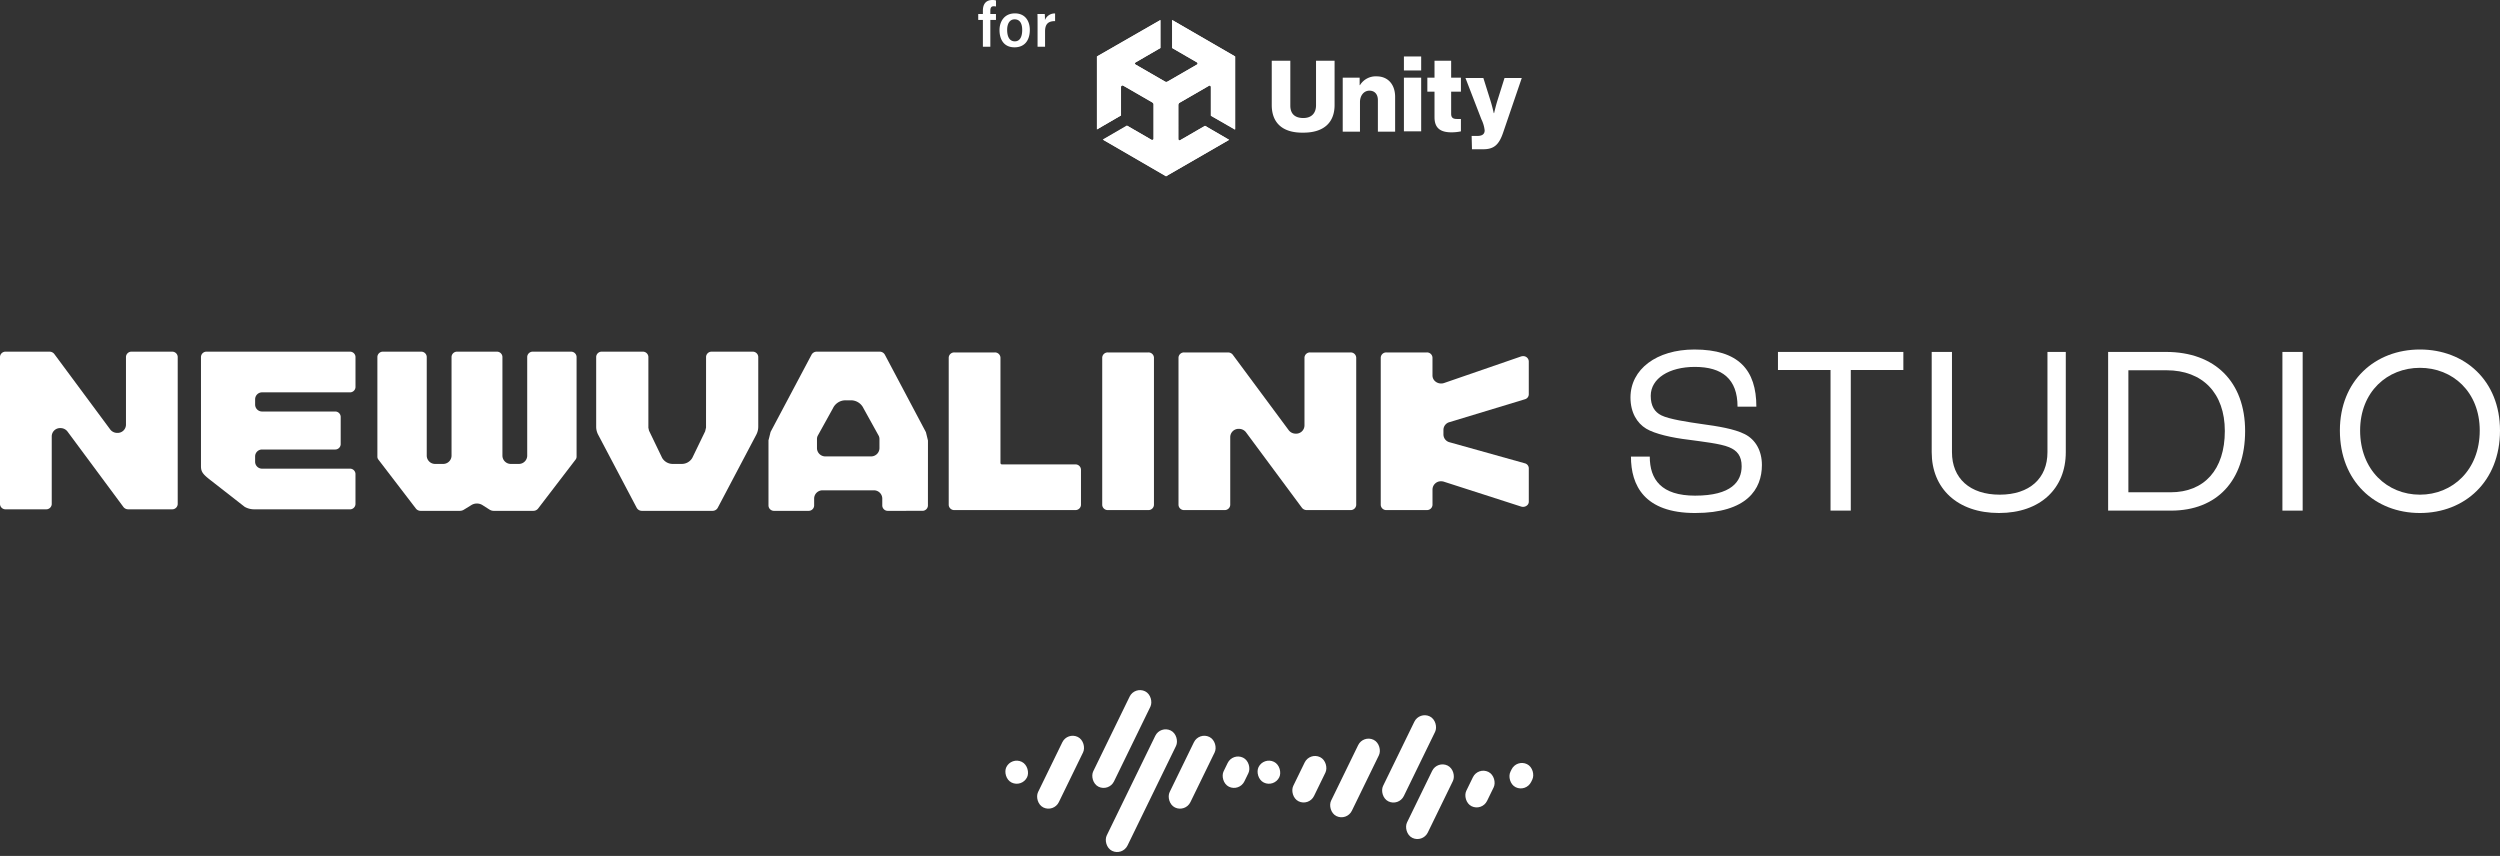 <svg id="组件_19_1" data-name="组件 19 – 1" xmlns="http://www.w3.org/2000/svg" width="972.422" height="332.919" viewBox="0 0 972.422 332.919">
  <rect x="0" y="0" width="972.422" height="332.919" fill="#333333" stroke="none"/>
  <defs>
    <style>
      .cls-1 {
        fill: #fff;
      }
    </style>
  </defs>
  <g id="组_67" data-name="组 67" transform="translate(-913.789 -436.124)">
    <g id="组_36" data-name="组 36" transform="translate(36.964 6.418)">
      <path id="路径_14" data-name="路径 14" class="cls-1" d="M628.828,159.489h7.321c0,8.914,4.5,15.191,17.63,15.191,14.17,0,18.109-5.531,18.109-11.443,0-3.946-1.691-6.094-4.883-7.4-3.376-1.416-10.407-2.164-15.755-2.911-6.377-.747-13.134-2.255-16.51-4.312-3.565-2.164-6.094-6.293-6.094-12.113,0-10.971,10.125-18.666,24.851-18.666,17.264,0,24.113,7.984,24.113,22.231h-7.322c0-10.788-6-15.466-16.6-15.466-10.033,0-17.164,4.5-17.164,11.245,0,3.947,1.5,6.293,4.129,7.6,3,1.508,10.407,2.621,15.755,3.383,6.194.838,12.662,1.874,16.7,3.931,4.121,2.072,6.658,6.384,6.658,12.006,0,9.386-5.813,18.666-25.987,18.666-19.794,0-24.951-10.788-24.951-21.941" transform="translate(882.385 447.82)"/>
      <path id="路径_15" data-name="路径 15" class="cls-1" d="M705.957,125.807H685.509v-7.04h48.774v7.04H713.834v54.685h-7.877Z" transform="translate(882.888 447.828)"/>
      <path id="路径_16" data-name="路径 16" class="cls-1" d="M744.783,157.79V118.768h7.885V157.79c0,10.132,6.941,16.5,18.574,16.5s18.567-6.37,18.567-16.5V118.768h7.13V157.79c0,14.062-9.85,23.631-25.979,23.631-16.227,0-26.177-9.569-26.177-23.631" transform="translate(883.413 447.828)"/>
      <path id="路径_17" data-name="路径 17" class="cls-1" d="M812.809,118.767h22.512c19.039,0,30.771,11.626,30.771,30.764,0,19.32-10.978,30.961-28.8,30.961H812.809ZM837.1,173.362c13.134,0,21.1-8.822,21.1-23.831,0-14.719-8.632-23.632-22.695-23.632H820.686v47.463Z" transform="translate(884.014 447.828)"/>
      <rect id="矩形_14" data-name="矩形 14" class="cls-1" width="7.877" height="61.725" transform="translate(1764.613 566.596)"/>
      <path id="路径_18" data-name="路径 18" class="cls-1" d="M902.161,149.356c0-19.412,13.691-31.525,31.136-31.525s31.145,12.113,31.145,31.525c0,19.793-13.69,32.074-31.145,32.074s-31.136-12.282-31.136-32.074m54.4,0c0-15.1-10.6-24.395-23.268-24.395s-23.259,9.294-23.259,24.395c0,15.374,10.6,24.943,23.259,24.943s23.268-9.569,23.268-24.943" transform="translate(884.805 447.82)"/>
      <path id="路径_19" data-name="路径 19" class="cls-1" d="M49.887,179.985a2.344,2.344,0,0,1-1.848-.859L26.231,149.7a3.392,3.392,0,0,0-2.706-1.306,3.24,3.24,0,0,0-3.4,3.118v26.482a2.133,2.133,0,0,1-2.246,1.991H2.243A2.13,2.13,0,0,1,0,177.993V120.657a2.13,2.13,0,0,1,2.243-1.989h17a2.342,2.342,0,0,1,1.844.859l21.808,29.425a3.4,3.4,0,0,0,2.71,1.308A3.24,3.24,0,0,0,49,147.142V120.657a2.13,2.13,0,0,1,2.243-1.989H66.881a2.13,2.13,0,0,1,2.243,1.989v57.336a2.13,2.13,0,0,1-2.243,1.991Z" transform="translate(876.825 447.828)"/>
      <path id="路径_20" data-name="路径 20" class="cls-1" d="M368.028,180.28a2.13,2.13,0,0,1-2.243-1.991V120.952a2.13,2.13,0,0,1,2.243-1.989h15.64a2.133,2.133,0,0,1,2.247,1.989v41a.561.561,0,0,0,.561.561h28.512a2.13,2.13,0,0,1,2.243,1.991v13.784a2.13,2.13,0,0,1-2.243,1.991Z" transform="translate(880.06 447.83)"/>
      <path id="路径_21" data-name="路径 21" class="cls-1" d="M504.268,180.28a2.344,2.344,0,0,1-1.848-.859l-21.808-29.427a3.392,3.392,0,0,0-2.706-1.306,3.24,3.24,0,0,0-3.4,3.118v26.482a2.133,2.133,0,0,1-2.246,1.991H456.624a2.13,2.13,0,0,1-2.243-1.991V120.952a2.13,2.13,0,0,1,2.243-1.989h17a2.342,2.342,0,0,1,1.844.859l21.808,29.425a3.4,3.4,0,0,0,2.71,1.308,3.24,3.24,0,0,0,3.395-3.118V120.952a2.13,2.13,0,0,1,2.243-1.989h15.641a2.13,2.13,0,0,1,2.243,1.989v57.336a2.13,2.13,0,0,1-2.243,1.991Z" transform="translate(880.844 447.83)"/>
      <path id="路径_22" data-name="路径 22" class="cls-1" d="M98.149,179.985a7.466,7.466,0,0,1-3.658-.96L81.218,168.665c-2.932-2.283-3.728-3.219-3.728-5.443V120.657a2.129,2.129,0,0,1,2.243-1.989h55.614a2.13,2.13,0,0,1,2.243,1.989V132.5a2.13,2.13,0,0,1-2.243,1.99h-34.1a2.7,2.7,0,0,0-2.695,2.7v2.059a2.7,2.7,0,0,0,2.695,2.695h28.343a2.131,2.131,0,0,1,2.243,1.991v10.794a2.13,2.13,0,0,1-2.243,1.991H101.242a2.7,2.7,0,0,0-2.695,2.695v2.059a2.7,2.7,0,0,0,2.695,2.7h34.1a2.13,2.13,0,0,1,2.243,1.99v11.84a2.13,2.13,0,0,1-2.243,1.991Z" transform="translate(877.51 447.828)"/>
      <path id="路径_23" data-name="路径 23" class="cls-1" d="M247.676,180.58a2.3,2.3,0,0,1-2.034-1.15l-15.014-28.472a6.676,6.676,0,0,1-.766-3.092V120.657a2.133,2.133,0,0,1,2.247-1.989h15.81a2.133,2.133,0,0,1,2.247,1.989v27.6l.244,1.126,5.1,10.585a4.754,4.754,0,0,0,4.184,2.363h3.38A4.735,4.735,0,0,0,267.241,160l5-10.335.348-1.46.015-27.546a2.13,2.13,0,0,1,2.243-1.989h15.815a2.129,2.129,0,0,1,2.243,1.989v27.2a6.677,6.677,0,0,1-.77,3.108l-15.01,28.467a2.287,2.287,0,0,1-2.034,1.148Z" transform="translate(878.858 447.828)"/>
      <path id="路径_24" data-name="路径 24" class="cls-1" d="M534.6,180.28a2.13,2.13,0,0,1-2.243-1.991V120.952a2.129,2.129,0,0,1,2.243-1.989h15.64a2.129,2.129,0,0,1,2.243,1.989v6.979a2.973,2.973,0,0,0,1.033,2.245,3.506,3.506,0,0,0,2.331.87,3.6,3.6,0,0,0,1.152-.19l29.919-10.326a2.5,2.5,0,0,1,.782-.123,2.129,2.129,0,0,1,2.239,1.993v12.9a2.025,2.025,0,0,1-1.5,1.877L559.01,146.1a3.131,3.131,0,0,0-2.266,2.941v1.88a3.138,3.138,0,0,0,2.352,2.97l29.29,8.192a2.035,2.035,0,0,1,1.559,1.9v13.055a1.866,1.866,0,0,1-.654,1.4,2.4,2.4,0,0,1-1.585.59,2.6,2.6,0,0,1-.685-.095l-30.17-9.712a3.677,3.677,0,0,0-1-.141,3.25,3.25,0,0,0-3.361,3.115v6.088a2.13,2.13,0,0,1-2.243,1.991Z" transform="translate(881.534 447.83)"/>
      <path id="路径_25" data-name="路径 25" class="cls-1" d="M342.8,180.58a2.13,2.13,0,0,1-2.242-1.991V175.71a3.249,3.249,0,0,0-3.365-3.113H317.419a3.249,3.249,0,0,0-3.365,3.113v2.878a2.13,2.13,0,0,1-2.243,1.991H298.539a2.13,2.13,0,0,1-2.243-1.991V153.1l.112-.373.7-2.838,15.916-30a2.277,2.277,0,0,1,2.072-1.223h24.414a2.266,2.266,0,0,1,2.061,1.2l15.969,30.135.788,3.243-.015,25.338a2.13,2.13,0,0,1-2.243,1.991Zm-16.421-42.995a5.4,5.4,0,0,0-5.015,3.11l-5.939,10.719a2.921,2.921,0,0,0-.267,1.216v3.664a3.249,3.249,0,0,0,3.365,3.112h17.57a3.252,3.252,0,0,0,3.367-3.112V152.63a2.867,2.867,0,0,0-.247-1.169l-5.985-10.812a5.37,5.37,0,0,0-4.988-3.064Z" transform="translate(879.446 447.828)"/>
      <path id="路径_26" data-name="路径 26" class="cls-1" d="M190.748,180.58a2.976,2.976,0,0,1-1.6-.468l-2.733-1.741a4.1,4.1,0,0,0-4.35-.035l-2.935,1.806a3,3,0,0,1-1.559.439H162.352a2.332,2.332,0,0,1-1.856-.872l-14.62-19.086a1.8,1.8,0,0,1-.371-1.1V120.657a2.13,2.13,0,0,1,2.243-1.989H162.46a2.13,2.13,0,0,1,2.243,1.989v38.559a3.252,3.252,0,0,0,3.368,3.113h2.912a3.249,3.249,0,0,0,3.365-3.113V120.657a2.129,2.129,0,0,1,2.243-1.989H191.9a2.13,2.13,0,0,1,2.243,1.989v38.559a3.249,3.249,0,0,0,3.363,3.113h2.912a3.249,3.249,0,0,0,3.364-3.113V120.657a2.133,2.133,0,0,1,2.247-1.989h14.708a2.133,2.133,0,0,1,2.247,1.989v38.869a1.8,1.8,0,0,1-.375,1.1L208,179.706a2.34,2.34,0,0,1-1.856.874Z" transform="translate(878.112 447.828)"/>
      <path id="路径_27" data-name="路径 27" class="cls-1" d="M427.212,180.28a2.13,2.13,0,0,1-2.243-1.991V120.952a2.13,2.13,0,0,1,2.243-1.989h15.64a2.129,2.129,0,0,1,2.243,1.989v57.336a2.13,2.13,0,0,1-2.243,1.991Z" transform="translate(880.584 447.83)"/>
    </g>
    <g id="组_37" data-name="组 37" transform="translate(-0.083 -4.507)">
      <path id="路径_28" data-name="路径 28" class="cls-1" d="M386.456,20.838V10.414h-1.811v-2.3h1.811V6.808c0-2.411,1.05-4.146,3.755-4.146a4.648,4.648,0,0,1,1.344.183V5.19a4.387,4.387,0,0,0-.923-.089c-.966,0-1.278.651-1.278,1.726V8.118h2.186v2.3h-2.186V20.838Zm18.252-6.548c0,3.7-1.72,6.78-5.957,6.78-4.277,0-5.828-3.257-5.828-6.714,0-3.226,1.806-6.486,5.994-6.486C402.847,7.87,404.708,10.769,404.708,14.29Zm-8.814,0c0,2.787,1.024,4.456,2.98,4.456,1.912,0,2.872-1.648,2.872-4.443,0-2.6-.965-4.116-2.956-4.116C396.911,10.191,395.895,11.821,395.895,14.295Zm11.832-1.866c0-2.069-.008-3.518-.049-4.311h2.845c.06.567.077,1.376.077,2.348a4.032,4.032,0,0,1,3.939-2.561v2.97c-2.7.007-3.9,1.16-3.9,4.022v5.941h-2.916Z" transform="translate(909.729 437.968)"/>
      <path id="路径_29" data-name="路径 29" class="cls-1" d="M489.816,41.77V24.548h7.226V42.025c0,2.915,1.521,4.812,5.065,4.812,3.294,0,4.933-2.018,4.933-4.933V24.548h7.218V41.77c0,6.711-4.051,10.762-12.157,10.762-8.234.128-12.285-3.924-12.285-10.762m27.731-10.637h6.458v2.915h.127a7.173,7.173,0,0,1,6.458-3.419c4.558,0,7.218,3.294,7.218,7.978v13.55H531.1V39.87c0-2.153-1.139-3.672-3.291-3.672s-3.673,1.9-3.673,4.432V52.153h-6.711V31.133Zm23.68-8.231h6.713v5.446h-6.713Zm0,8.231h6.713V52.025h-6.713Zm11.9,15.448v-10h-2.787V31.133h2.787V24.548H559.6v6.585h3.8v5.444h-3.8v8.613c0,1.646.886,2.017,2.279,2.017h1.52v4.819a17.612,17.612,0,0,1-3.672.381C555.916,52.406,553.13,51.139,553.13,46.581ZM567.566,53.8h2.279c1.9,0,2.787-.76,2.787-2.153a12.858,12.858,0,0,0-1.267-4.305l-6.2-16.078h6.964l2.784,8.863c.635,2.018,1.267,4.811,1.267,4.811h.128s.633-2.787,1.265-4.811l2.788-8.863h6.711l-7.218,21.143c-1.646,4.933-3.674,6.586-7.847,6.586H567.7Z" transform="translate(918.725 439.7)"/>
      <path id="路径_30" data-name="路径 30" class="cls-1" d="M480.992,52.385V24.019L456.436,9.837V20.721l9.623,5.572c.379.253.379.76,0,.886L454.653,33.77a.968.968,0,0,1-1.014,0l-11.395-6.585a.487.487,0,0,1,0-.886l9.623-5.579V9.837L427.175,24.019V52.385l9.37-5.446V35.794a.6.6,0,0,1,.76-.5l11.4,6.585a.96.96,0,0,1,.507.9V55.923a.6.6,0,0,1-.669.525.556.556,0,0,1-.092-.018l-9.623-5.564-9.369,5.444,24.565,14.31,24.566-14.183-9.37-5.446-9.623,5.572c-.381.253-.76,0-.76-.507V42.887A1.061,1.061,0,0,1,459.34,42l11.394-6.586c.382-.253.761,0,.761.507V47.067Z" transform="translate(913.367 438.582)"/>
      <path id="路径_31" data-name="路径 31" class="cls-1" d="M451.906,69.5,476.471,55.32,467.1,49.873l-9.623,5.571c-.381.254-.76,0-.76-.506V41.77a1.063,1.063,0,0,1,.506-.886L468.619,34.3c.381-.254.76,0,.76.507V45.949l9.381,5.444V22.9L451.906,38.478Z" transform="translate(915.482 439.7)"/>
      <path id="路径_32" data-name="路径 32" class="cls-1" d="M456.436,9.837V20.721l9.623,5.572c.379.253.379.76,0,.886L454.653,33.77a.968.968,0,0,1-1.014,0l-11.394-6.585a.486.486,0,0,1,0-.886l9.623-5.579V9.837L427.175,24.019,454.02,39.595l26.855-15.576Z" transform="translate(913.367 438.582)"/>
      <path id="路径_33" data-name="路径 33" class="cls-1" d="M448.575,55.444l-9.628-5.572-9.366,5.446L454.147,69.5V38.477L427.176,22.9V51.267l9.37-5.446V34.677a.6.6,0,0,1,.673-.518.588.588,0,0,1,.087.018l11.4,6.585a.962.962,0,0,1,.507.9V54.805c.125.513-.254.9-.635.639" transform="translate(913.367 439.7)"/>
    </g>
  </g>
  <g id="组_54" data-name="组 54" transform="translate(-913.789 -436.124)">
    <rect id="矩形_28" data-name="矩形 28" class="cls-1" width="8.979" height="52.08" rx="4.49" transform="matrix(0.899, 0.438, -0.438, 0.899, 1365.122, 718.297)"/>
    <rect id="矩形_29" data-name="矩形 29" class="cls-1" width="8.979" height="30.53" rx="4.49" transform="matrix(0.899, 0.438, -0.438, 0.899, 1380.153, 720.798)"/>
    <rect id="矩形_31" data-name="矩形 31" class="cls-1" width="8.979" height="41.305" rx="4.49" transform="matrix(0.899, 0.438, -0.438, 0.899, 1355.148, 703.043)"/>
    <rect id="矩形_32" data-name="矩形 32" class="cls-1" width="8.979" height="30.53" rx="4.49" transform="matrix(0.899, 0.438, -0.438, 0.899, 1328.97, 720.798)"/>
    <rect id="矩形_33" data-name="矩形 33" class="cls-1" width="8.979" height="8.979" rx="4.49" transform="matrix(0.899, 0.438, -0.438, 0.899, 1307.186, 730.483)"/>
    <rect id="矩形_30" data-name="矩形 30" class="cls-1" width="8.979" height="12.571" rx="4.49" transform="matrix(0.899, 0.438, -0.438, 0.899, 1393.277, 728.869)"/>
    <rect id="矩形_28-2" data-name="矩形 28" class="cls-1" width="8.979" height="36.768" rx="4.49" transform="matrix(0.899, 0.438, -0.438, 0.899, 1465.895, 712.812)"/>
    <rect id="矩形_29-2" data-name="矩形 29" class="cls-1" width="8.979" height="31.291" rx="4.49" transform="matrix(0.899, 0.438, -0.438, 0.899, 1472.819, 731.935)"/>
    <rect id="矩形_31-2" data-name="矩形 31" class="cls-1" width="8.979" height="33.008" rx="4.49" transform="matrix(0.899, 0.438, -0.438, 0.899, 1444.04, 721.918)"/>
    <rect id="矩形_32-2" data-name="矩形 32" class="cls-1" width="8.979" height="19.11" rx="4.49" transform="matrix(0.899, 0.438, -0.438, 0.899, 1423.233, 728.663)"/>
    <rect id="矩形_33-2" data-name="矩形 33" class="cls-1" width="8.979" height="8.979" rx="4.49" transform="matrix(0.899, 0.438, -0.438, 0.899, 1405.284, 730.483)"/>
    <rect id="矩形_30-2" data-name="矩形 30" class="cls-1" width="8.979" height="14.867" rx="4.49" transform="matrix(0.899, 0.438, -0.438, 0.899, 1488.679, 734.396)"/>
    <rect id="矩形_66" data-name="矩形 66" class="cls-1" width="8.979" height="9.999" rx="4.49" transform="matrix(0.899, 0.438, -0.438, 0.899, 1503.702, 731.382)"/>
  </g>
</svg>
